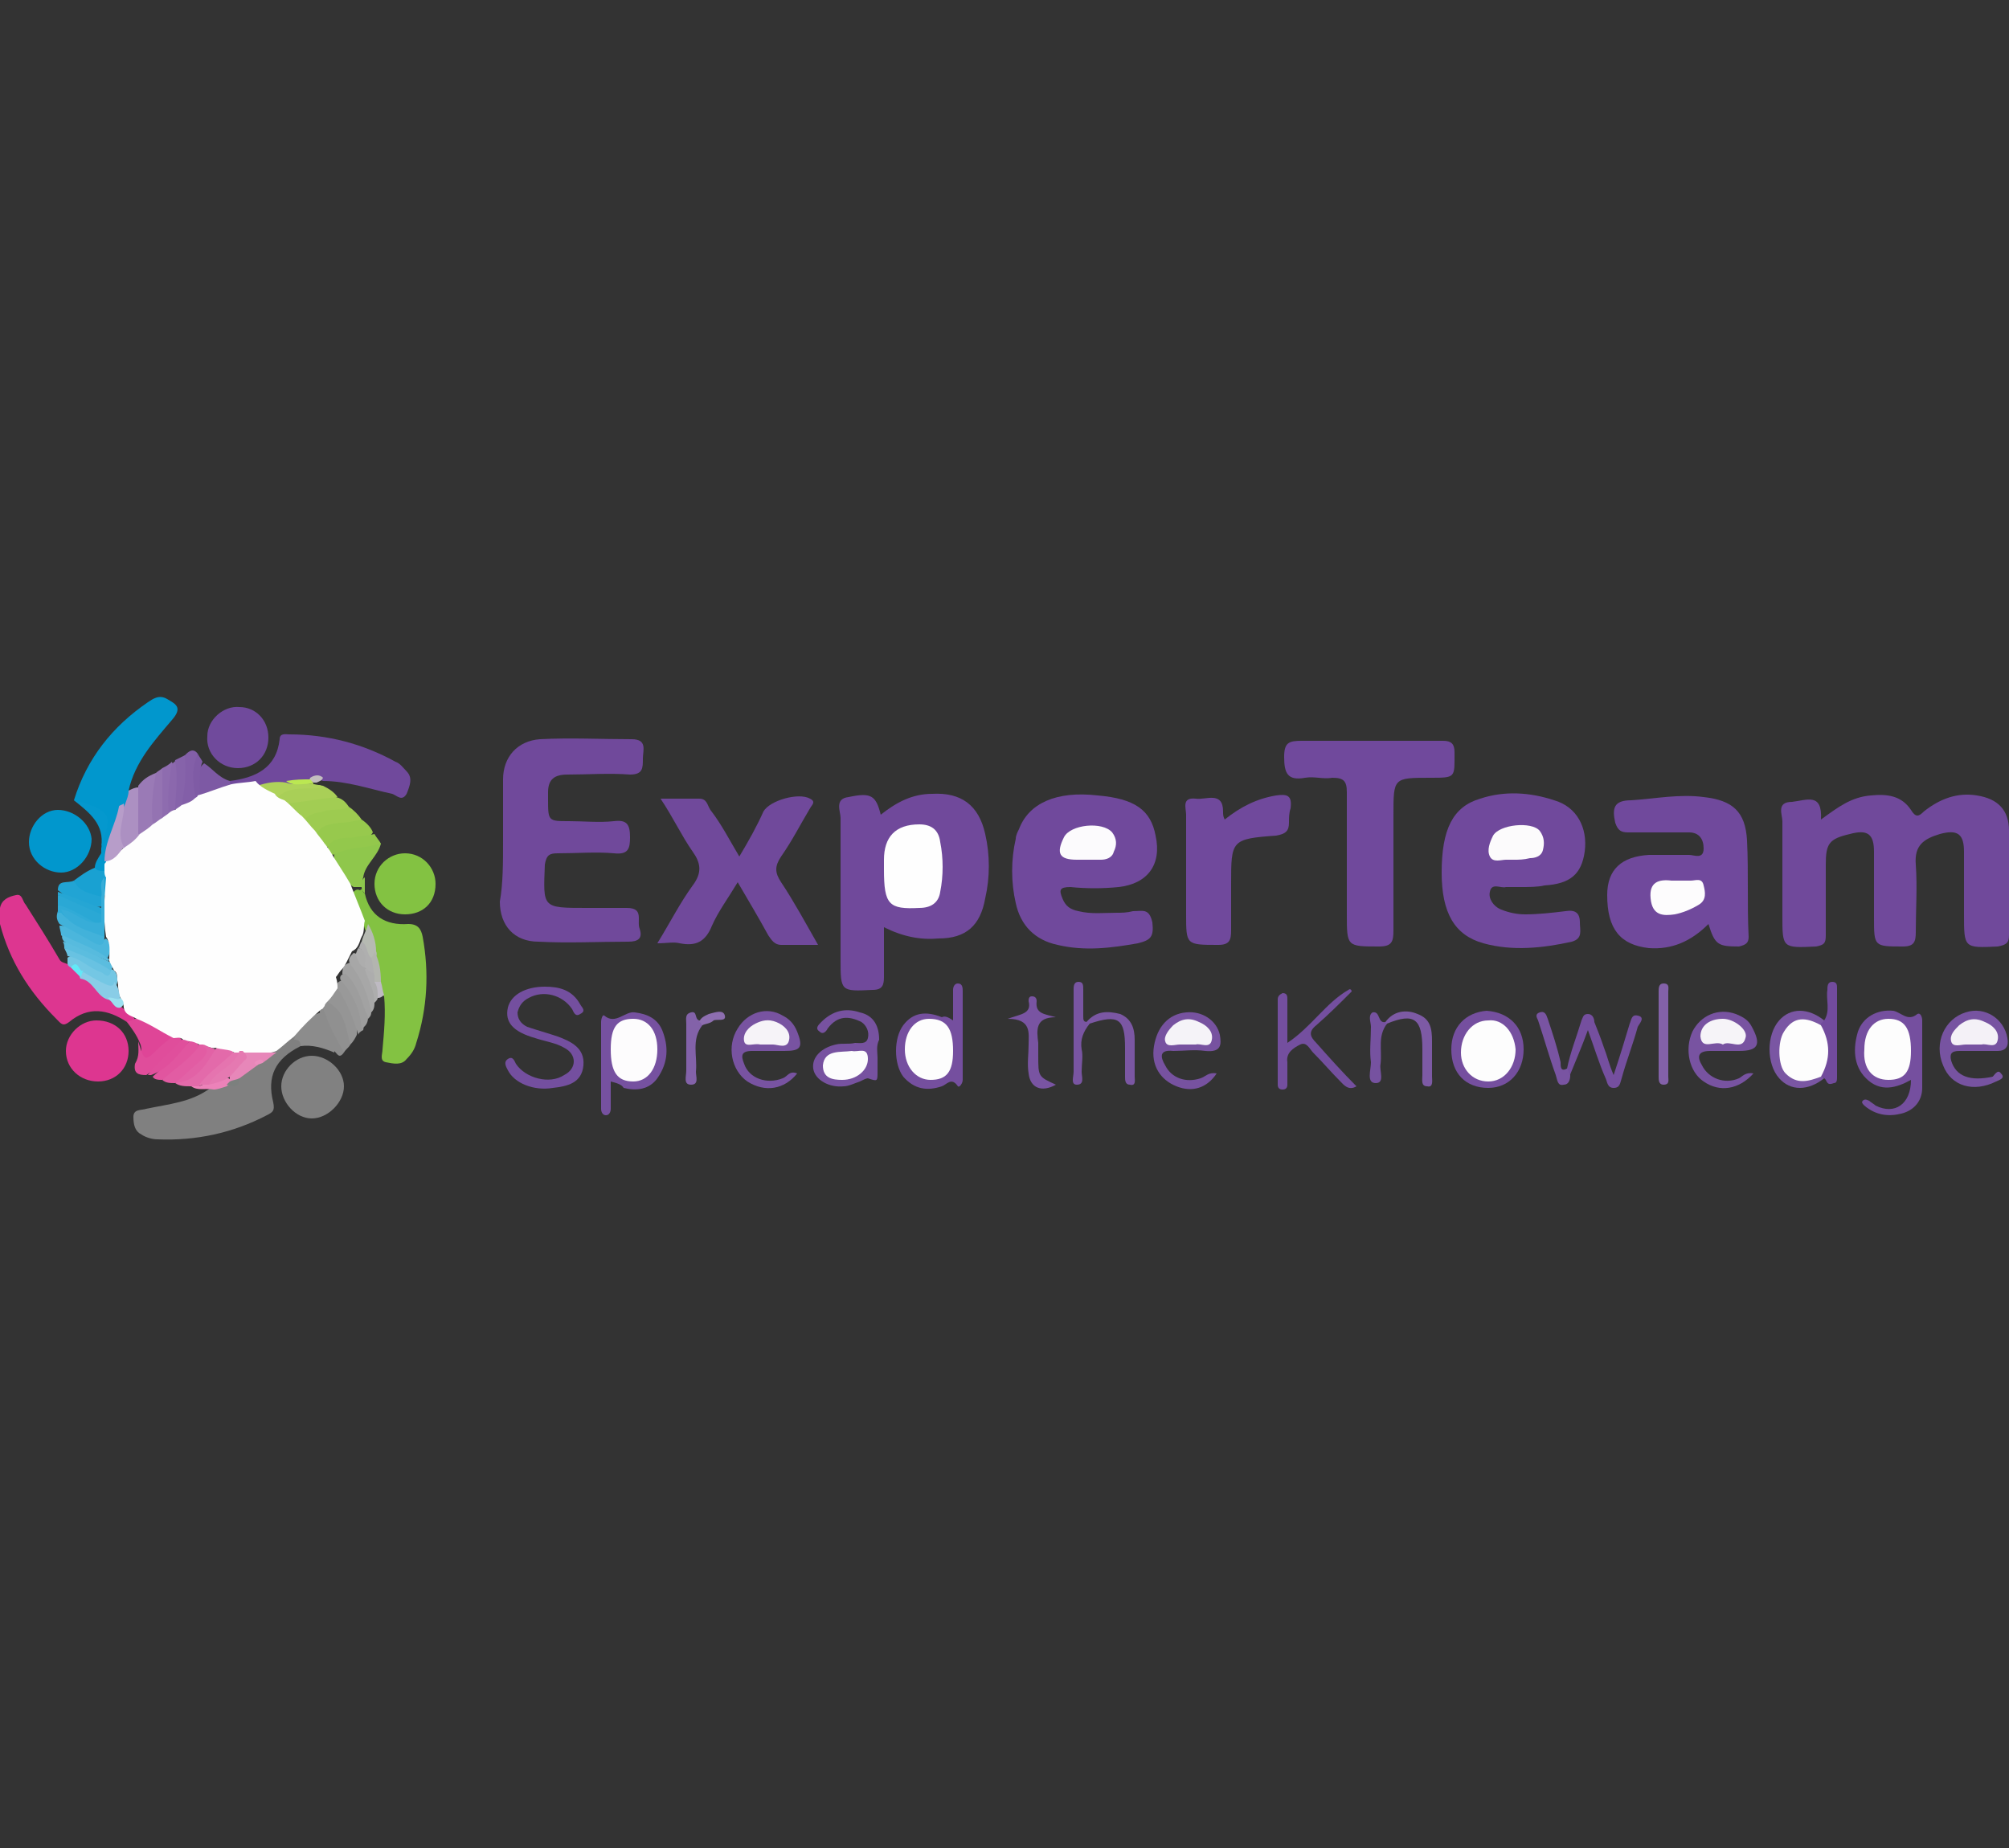 <?xml version="1.0" encoding="utf-8"?>
<!-- Generator: Adobe Illustrator 26.0.3, SVG Export Plug-In . SVG Version: 6.00 Build 0)  -->
<svg version="1.1" id="Layer_1" xmlns="http://www.w3.org/2000/svg" xmlns:xlink="http://www.w3.org/1999/xlink" x="0px" y="0px"
	 viewBox="0 0 125 115" style="enable-background:new 0 0 125 115;" xml:space="preserve">
<rect x="0" y="0" width="125" height="115" fill="#333333" stroke="none"/>
<style type="text/css">
	.st0{fill:#70499B;}
	.st1{fill:#70499C;}
	.st2{fill:#83C242;}
	.st3{fill:#808080;}
	.st4{fill:#DD3690;}
	.st5{fill:#0197CD;}
	.st6{fill:#818181;}
	.st7{fill:#704A9C;}
	.st8{fill:#754F9F;}
	.st9{fill:#744F9F;}
	.st10{fill:#7651A0;}
	.st11{fill:#7752A0;}
	.st12{fill:#7853A1;}
	.st13{fill:#7753A1;}
	.st14{fill:#7A56A3;}
	.st15{fill:#7955A2;}
	.st16{fill:#8FC74C;}
	.st17{fill:#8361A9;}
	.st18{fill:#7954A2;}
	.st19{fill:#7D5AA5;}
	.st20{fill:#7B57A3;}
	.st21{fill:#724B9D;}
	.st22{fill:#DF4597;}
	.st23{fill:#9DCB50;}
	.st24{fill:#8362A9;}
	.st25{fill:#97C94D;}
	.st26{fill:#AC90C2;}
	.st27{fill:#7652A0;}
	.st28{fill:#8C8C8C;}
	.st29{fill:#A2CD53;}
	.st30{fill:#9A7AB6;}
	.st31{fill:#A9CF57;}
	.st32{fill:#909090;}
	.st33{fill:#7D59A4;}
	.st34{fill:#E04D9B;}
	.st35{fill:#93C84C;}
	.st36{fill:#E36AAA;}
	.st37{fill:#19A1D2;}
	.st38{fill:#835FA8;}
	.st39{fill:#959595;}
	.st40{fill:#AED25A;}
	.st41{fill:#E25CA3;}
	.st42{fill:#9473B2;}
	.st43{fill:#21A4D4;}
	.st44{fill:#A2A2A2;}
	.st45{fill:#999999;}
	.st46{fill:#0498CE;}
	.st47{fill:#E1559F;}
	.st48{fill:#8663AA;}
	.st49{fill:#4BB6DC;}
	.st50{fill:#8E6CAF;}
	.st51{fill:#42B2DA;}
	.st52{fill:#2AA8D5;}
	.st53{fill:#A7A7A7;}
	.st54{fill:#74C7E4;}
	.st55{fill:#9D9D9D;}
	.st56{fill:#68C2E2;}
	.st57{fill:#8B68AD;}
	.st58{fill:#E04F9C;}
	.st59{fill:#5BBDDF;}
	.st60{fill:#57BBDE;}
	.st61{fill:#7F5BA5;}
	.st62{fill:#25A6D4;}
	.st63{fill:#8D6EB0;}
	.st64{fill:#30ABD7;}
	.st65{fill:#ADADAD;}
	.st66{fill:#EC82B9;}
	.st67{fill:#BEBAC2;}
	.st68{fill:#C3BEBF;}
	.st69{fill:#8DC74D;}
	.st70{fill:#FEFEFE;}
	.st71{fill:#FDFCFD;}
	.st72{fill:#FCFBFD;}
	.st73{fill:#FCFBFC;}
	.st74{fill:#BBE752;}
	.st75{fill:#B6BAB2;}
	.st76{fill:#B3B5AF;}
	.st77{fill:#E787B9;}
	.st78{fill:#7C807E;}
	.st79{fill:#EB8EBE;}
	.st80{fill:#89CDE7;}
	.st81{fill:#9BE0F0;}
	.st82{fill:#63E8F7;}
	.st83{fill:#B79DC9;}
	.st84{fill:#FDFDFD;}
	.st85{fill:#FCFCFD;}
	.st86{fill:#F6F4F8;}
	.st87{fill:#F5F3F8;}
	.st88{fill:#F6F3F8;}
	.st89{fill:#F4F1F7;}
	.st90{fill:#E262A6;}
	.st91{fill:#E574AF;}
	.st92{fill:#37ADD8;}
	.st93{fill:#AFAFAF;}
	.st94{fill:#E579B1;}
</style>
<g>
	<path class="st0" d="M113.3,51c1.1-0.8,1.9-1.4,3.1-1.5c1-0.1,1.9,0,2.5,0.9c0.3,0.5,0.5,0.4,0.8,0.1c1-0.8,2.1-1.2,3.3-1
		c1.3,0.2,2,0.9,2,2.2c0,2.2,0,4.3,0,6.5c0,0.5-0.2,0.6-0.7,0.7c-2.1,0.1-2.1,0.1-2.1-2c0-1.3,0-2.6,0-3.9c0-1.1-0.4-1.4-1.5-1.1
		c-1,0.3-1.6,0.7-1.5,1.9c0.1,1.4,0,2.8,0,4.2c0,0.6-0.1,0.9-0.8,0.9c-1.8,0-1.8,0-1.8-1.8c0-1.4,0-2.7,0-4.1c0-1.1-0.4-1.4-1.5-1.1
		c-1.3,0.3-1.5,0.6-1.5,1.9c0,1.5,0,2.9,0,4.4c0,0.5-0.1,0.6-0.6,0.7c-2.1,0.1-2.1,0.1-2.1-1.9c0-2,0-4,0-5.9c0-0.4-0.4-1.2,0.6-1.2
		C112.4,49.8,113.4,49.3,113.3,51z"/>
	<path class="st0" d="M31.3,52.3c0-1.3,0-2.5,0-3.8c0-1.4,0.9-2.4,2.3-2.5c1.9-0.1,3.8,0,5.7,0c1,0,0.7,0.7,0.7,1.2c0,0.6,0,1-0.8,1
		c-1.3-0.1-2.6,0-3.9,0c-0.8,0-1.2,0.3-1.2,1.1c0,0.1,0,0.3,0,0.4c0,1.4,0,1.4,1.3,1.4c0.9,0,1.9,0.1,2.8,0c0.8-0.1,1,0.2,1,1
		c0,0.7-0.1,1.1-1,1c-1.1-0.1-2.3,0-3.5,0c-0.5,0-0.7,0.1-0.8,0.7c-0.1,2.7-0.2,2.7,2.6,2.7c0.8,0,1.7,0,2.5,0
		c1.1,0,0.6,0.8,0.8,1.3c0.2,0.6-0.1,0.8-0.7,0.8c-1.9,0-3.7,0.1-5.6,0c-1.5,0-2.4-1-2.4-2.5C31.3,55,31.3,53.7,31.3,52.3z"/>
	<path class="st0" d="M54.8,50.7c1-0.8,2-1.3,3.2-1.3c1.8-0.1,2.9,0.7,3.3,2.5c0.3,1.3,0.3,2.7,0,4c-0.3,1.7-1.2,2.5-2.9,2.5
		c-1.1,0.1-2.2-0.1-3.4-0.7c0,1.1,0,2.1,0,3.1c0,0.5-0.1,0.8-0.7,0.8c-2,0.1-2,0.1-2-1.9c0-2.9,0-5.8,0-8.8c0-0.4-0.4-1.2,0.5-1.3
		C54.2,49.3,54.5,49.5,54.8,50.7z"/>
	<path class="st1" d="M106.3,57.5c-1.1,1.1-2.3,1.6-3.7,1.5c-1.8-0.2-2.6-1.2-2.6-3.3c0-1.6,0.9-2.4,2.6-2.5c0.8,0,1.7,0,2.5,0
		c0.3,0,0.9,0.3,0.9-0.4c0-0.6-0.3-1-0.9-1c-1.2,0-2.4,0-3.7,0c-0.4,0-0.7,0-0.9-0.6c-0.2-0.9-0.1-1.4,1-1.4c1.5-0.1,3-0.4,4.5-0.2
		c1.8,0.2,2.6,0.9,2.7,2.7c0.1,2,0,4,0.1,6c0,0.4-0.2,0.5-0.6,0.6C106.9,58.9,106.7,58.8,106.3,57.5z"/>
	<path class="st1" d="M69.5,56.8c0.3,0,0.6,0,1-0.1c0.6,0,1-0.2,1.2,0.7c0.1,0.9-0.1,1.1-0.9,1.3c-1.7,0.3-3.3,0.5-5,0.1
		c-1.4-0.3-2.3-1.2-2.6-2.6c-0.3-1.3-0.3-2.7,0-4c0-0.2,0.1-0.4,0.2-0.6c0.6-1.6,2.3-2.4,4.9-2.1c2.3,0.2,3.3,0.9,3.6,2.5
		c0.4,1.8-0.5,3-2.3,3.2c-1,0.1-2,0.1-3,0c-0.7,0-0.7,0.2-0.5,0.7c0.2,0.5,0.5,0.7,1,0.8C67.9,56.9,68.7,56.8,69.5,56.8z"/>
	<path class="st1" d="M94.6,55.2c-0.3,0-0.6,0-0.9,0c-0.3,0.1-0.9-0.3-1,0.3c-0.1,0.4,0.2,0.9,0.7,1.1c0.5,0.2,1,0.3,1.5,0.3
		c0.8,0,1.7-0.1,2.5-0.2c0.6-0.1,0.9,0.1,0.9,0.7c0,0.5,0.2,1-0.5,1.2c-1.8,0.4-3.7,0.6-5.5,0.1c-1.8-0.5-2.6-1.9-2.6-4.4
		c0-2.7,0.7-4.1,2.4-4.6c1.5-0.5,3.1-0.4,4.6,0.1c1.4,0.4,2.1,1.7,1.9,3.2c-0.2,1.4-0.9,2-2.5,2.1C95.7,55.2,95.1,55.2,94.6,55.2
		C94.6,55.2,94.6,55.2,94.6,55.2z"/>
	<path class="st1" d="M85.3,46.1c1.5,0,3,0,4.5,0c0.5,0,0.7,0.2,0.7,0.7c0,1.6,0.1,1.6-1.5,1.6c-2.3,0-2.3,0-2.3,2.3
		c0,2.4,0,4.8,0,7.2c0,0.7-0.1,1-0.9,1c-2,0-2,0-2-2c0-2.5,0-5.1,0-7.6c0-0.7-0.2-0.9-0.9-0.9c-0.6,0.1-1.1-0.1-1.7,0
		c-1.1,0.2-1.3-0.3-1.3-1.3c0-0.9,0.3-1,1.1-1C82.5,46.1,83.9,46.1,85.3,46.1z"/>
	<path class="st0" d="M46,53.3c0.6-1,1.1-1.9,1.5-2.8c0.4-0.7,2.2-1.2,2.9-0.8c0.4,0.2,0.1,0.4,0,0.6c-0.6,1-1.1,2-1.8,3
		c-0.4,0.6-0.4,1,0,1.6c0.8,1.2,1.5,2.5,2.3,3.9c-0.9,0-1.6,0-2.3,0c-0.4,0-0.6-0.3-0.8-0.6c-0.6-1.1-1.2-2.1-1.9-3.3
		c-0.6,1-1.2,1.8-1.6,2.7c-0.4,1-1,1.3-2,1.1c-0.4-0.1-0.8,0-1.4,0c0.8-1.3,1.4-2.5,2.2-3.6c0.6-0.8,0.5-1.4,0-2.1
		c-0.7-1-1.2-2.1-2-3.3c0.9,0,1.7,0,2.4,0c0.5,0,0.5,0.4,0.7,0.7C44.9,51.3,45.4,52.3,46,53.3z"/>
	<path class="st1" d="M76.2,51c1-0.8,2-1.3,3.2-1.5c0.7-0.1,1,0,0.9,0.8c-0.1,0.3-0.1,0.6-0.1,0.9c0,0.5-0.2,0.7-0.8,0.8
		c-2.8,0.2-2.8,0.3-2.8,3c0,1,0,1.9,0,2.9c0,0.6-0.1,0.9-0.8,0.9c-2,0-2,0-2-1.9c0-2.1,0-4.1,0-6.2c0-0.4-0.3-1.1,0.6-1
		c0.6,0.1,1.7-0.5,1.7,0.8C76.1,50.7,76.1,50.8,76.2,51z"/>
	<path class="st1" d="M14.3,48.6c1.6-0.2,2.9-0.8,3.1-2.6c0-0.4,0.4-0.3,0.6-0.3c2.4,0,4.6,0.6,6.6,1.7c0.3,0.1,0.5,0.4,0.7,0.6
		c0.4,0.4,0.2,0.9,0,1.4c-0.3,0.5-0.6,0.1-0.9,0c-1.4-0.3-2.8-0.8-4.3-0.8c-0.4-0.2-0.7,0.2-1,0.2c-0.4,0.1-0.9,0.1-1.3,0.1
		c-0.6,0-1.2,0-1.8,0.2c-0.5,0.1-1,0.3-1.5,0.1C14.2,49,14.1,48.8,14.3,48.6z"/>
	<path class="st2" d="M22.7,55.6c0.3,1.4,1.3,2,2.7,1.9c0.6,0,0.8,0.3,0.9,0.8c0.4,2.2,0.3,4.4-0.4,6.6c-0.1,0.4-0.3,0.7-0.6,1
		c-0.3,0.4-0.8,0.3-1.3,0.2c-0.4-0.1-0.2-0.5-0.2-0.8c0.1-1.1,0.2-2.2,0.1-3.3c-0.3-0.2-0.4-0.5-0.4-0.8c0-0.6-0.2-1.2-0.3-1.8
		c-0.1-0.6-0.3-1.1-0.5-1.6c-0.2-0.8-0.8-1.5-0.7-2.3c0.1-0.1,0.2-0.2,0.4-0.1C22.6,55.2,22.5,55.5,22.7,55.6z"/>
	<path class="st3" d="M18.7,65.1c-1.6,0.8-2.1,1.9-1.7,3.5c0.1,0.5,0,0.6-0.4,0.8c-2.1,1.1-4.4,1.6-6.8,1.5c-0.3,0-0.7-0.1-1-0.3
		c-0.4-0.2-0.5-0.6-0.5-1.1c0-0.5,0.5-0.4,0.8-0.5c1.4-0.3,2.8-0.4,4-1.3c0.2-0.3,0.4-0.4,0.7-0.4c0.4,0,0.7,0,0.9-0.4
		c0.3-0.4,0.7-0.5,1-0.8c0.2-0.1,0.3-0.2,0.5-0.3c0.3-0.2,0.6-0.4,0.9-0.7c0.4-0.3,0.7-0.8,1.2-0.8C18.7,64.6,18.9,64.7,18.7,65.1z"
		/>
	<path class="st4" d="M7.9,63.6c-1.2-0.8-2.4-1-3.6,0c-0.4,0.3-0.5,0.1-0.8-0.2c-1.7-1.7-2.9-3.6-3.5-5.9c-0.1-0.3-0.1-0.7,0-1
		c0.1-0.5,0.5-0.7,1-0.8c0.4-0.1,0.4,0.4,0.6,0.6c0.7,1.1,1.4,2.2,2.1,3.4c0.1,0.2,0.3,0.2,0.5,0.3c0.2,0.1,0.3,0.2,0.4,0.3
		c0.2,0.2,0.4,0.4,0.6,0.5c0.7,0.2,1,0.8,1.5,1.2c0.3,0.2,0.6,0.5,0.9,0.7c0.3,0.3,0.7,0.4,0.8,0.8C8.3,63.7,8.2,63.7,7.9,63.6z"/>
	<path class="st5" d="M4.6,49.8c0.8-2.6,2.4-4.6,4.6-6.1c0.3-0.2,0.7-0.5,1.2-0.2c0.5,0.3,1,0.5,0.3,1.3c-1.1,1.3-2.3,2.6-2.7,4.4
		c0.2,0.3,0,0.6-0.1,0.9c-0.7,1.1-0.7,2.4-1.2,3.5c-0.1,0.1-0.1,0.2-0.3,0.2c-0.4-0.2-0.2-0.5-0.1-0.7c0-0.1,0-0.2,0-0.3
		C6.6,50.9,6.6,50.9,4.6,49.8z"/>
	<path class="st6" d="M21.4,67.6c0,1-1,2-2,2c-1,0-1.9-1-1.9-2c0-1,0.9-1.9,1.9-1.9C20.4,65.7,21.4,66.6,21.4,67.6z"/>
	<path class="st7" d="M16.7,45.9c0,1.1-0.8,1.9-1.9,1.9c-1.1,0-2-0.9-1.9-2c0-1,1-1.9,2-1.8C15.9,44,16.7,44.8,16.7,45.9z"/>
	<path class="st5" d="M3.8,54.3c-1,0-2-0.8-2-1.9c0-1,0.8-2,1.8-2c1,0,2,0.8,2.1,1.8C5.7,53.3,4.8,54.3,3.8,54.3z"/>
	<path class="st2" d="M25.2,56.9c-1.1,0-1.9-0.8-1.9-1.9c0-1.1,0.9-1.9,1.9-1.9c1.1,0,1.9,0.9,1.9,1.9
		C27.1,56.2,26.3,56.9,25.2,56.9z"/>
	<path class="st4" d="M8,65.4c0,1.1-0.8,1.9-1.9,1.9c-1.1,0-2-0.8-2-1.9c0-1,0.9-1.9,1.9-1.9C7.2,63.5,8,64.3,8,65.4z"/>
	<path class="st8" d="M118.9,67.2c-0.9,0.5-1.9,0.8-2.8-0.1c-0.8-0.8-0.8-1.9-0.5-2.9c0.3-0.9,1.2-1.4,2.2-1.3
		c0.5,0.1,0.9,0.7,1.5,0.2c0.2-0.1,0.3,0.2,0.3,0.4c0,1.4,0,2.8,0,4.2c0,0.8-0.5,1.4-1.3,1.6c-0.8,0.2-1.6,0.1-2.3-0.5
		c-0.1-0.1-0.2-0.2-0.1-0.3c0.1-0.1,0.2-0.1,0.4,0c0.1,0.1,0.3,0.2,0.4,0.3C117.9,69.4,118.9,68.7,118.9,67.2z"/>
	<path class="st9" d="M84.1,61.7c-0.7,0.7-1.4,1.4-2.2,2.1c-0.5,0.4-0.4,0.7,0,1.1c0.8,0.9,1.6,1.8,2.5,2.7c-0.5,0.3-0.8-0.1-1-0.3
		c-0.6-0.6-1.1-1.2-1.7-1.8c-0.2-0.2-0.4-0.7-0.8-0.5c-0.4,0.2-0.9,0.5-0.8,1.1c0,0.4,0,0.9,0,1.4c0,0.2-0.1,0.3-0.3,0.3
		c-0.2,0-0.3-0.1-0.3-0.3c0-1.8,0-3.5,0-5.3c0-0.2,0.1-0.3,0.3-0.4c0.3,0,0.3,0.2,0.3,0.4c0,0.9,0,1.7,0,2.7c1.5-1,2.4-2.5,3.8-3.3
		C84,61.5,84.1,61.6,84.1,61.7z"/>
	<path class="st9" d="M33.9,61.4c0.9,0,1.7,0.2,2.2,1.1c0.1,0.2,0.4,0.4,0,0.6c-0.3,0.2-0.4-0.1-0.5-0.3c-0.6-0.9-1.8-1.2-2.7-0.7
		c-0.4,0.2-0.6,0.5-0.7,0.9c0,0.4,0.2,0.7,0.6,0.9c0.6,0.2,1.3,0.4,1.9,0.6c0.8,0.3,1.7,0.7,1.6,1.8c-0.1,1.1-1,1.3-1.9,1.4
		c-1.2,0.2-2.4-0.3-2.8-1.1c-0.1-0.2-0.3-0.5,0-0.7c0.3-0.2,0.4,0.1,0.5,0.3c0.6,0.9,2.1,1.3,3,0.7c0.8-0.4,0.8-1.3,0-1.7
		c-0.5-0.3-1.2-0.4-1.8-0.6c-1.4-0.4-1.9-1-1.7-1.9C31.8,61.9,32.7,61.4,33.9,61.4z"/>
	<path class="st10" d="M38,67.3c0,0.6,0,1.1,0,1.7c0,0.2-0.1,0.4-0.3,0.4c-0.2,0-0.3-0.2-0.3-0.4c0-1.8,0-3.6,0-5.4
		c0-0.2,0.1-0.5,0.2-0.4c0.7,0.6,1.3-0.3,1.9-0.2c0.8,0.1,1.4,0.4,1.7,1.1c0.4,1,0.4,2-0.3,3c-0.5,0.7-1.3,0.8-2.1,0.6
		C38.7,67.5,38.4,67.4,38,67.3z"/>
	<path class="st8" d="M59.3,63.5c0-0.7,0-1.3,0-1.9c0-0.2,0.1-0.4,0.3-0.4c0.3,0,0.3,0.3,0.3,0.5c0,1.8,0,3.7,0,5.5
		c0,0.2-0.2,0.5-0.3,0.4c-0.4-0.6-0.7-0.1-1,0c-0.9,0.3-1.7,0.2-2.4-0.6c-0.6-0.8-0.6-2.4,0-3.2c0.6-0.8,1.4-0.9,2.4-0.5
		C58.8,63.2,59,63.3,59.3,63.5z"/>
	<path class="st11" d="M54.6,65.8c0,0.3,0,0.6,0,0.9c0,0.6,0,0.6-0.6,0.4c-0.1,0-0.3,0.1-0.5,0.2c-0.3,0.1-0.7,0.3-1,0.3
		c-0.9,0.1-1.8-0.4-1.9-1.1c-0.1-0.7,0.5-1.3,1.4-1.5c0.4-0.1,0.8,0,1.2-0.1c0.3,0,0.7,0.1,0.8-0.3c0.1-0.4-0.1-0.8-0.4-1
		c-0.8-0.4-1.5-0.4-2.1,0.4c-0.1,0.2-0.3,0.4-0.5,0.2c-0.3-0.2-0.1-0.4,0.1-0.6c0.7-0.7,1.5-0.9,2.4-0.6c0.9,0.2,1.2,0.9,1.2,1.7
		C54.5,65.1,54.6,65.5,54.6,65.8C54.6,65.8,54.6,65.8,54.6,65.8z"/>
	<path class="st12" d="M109.1,66.8c-0.9,1-2.1,1.2-3.1,0.5c-0.9-0.6-1.2-2-0.7-3.1c0.5-1,1.6-1.5,2.7-1.1c0.5,0.2,0.8,0.4,1,0.8
		c0.6,1.1,0.4,1.5-0.8,1.5c-0.6,0-1.2,0-1.8,0c-0.8,0-0.8,0.4-0.5,0.9c0.4,0.8,1.4,1.2,2.3,0.8C108.4,67,108.6,66.7,109.1,66.8z"/>
	<path class="st11" d="M75.7,66.8c-0.6,0.9-1.5,1.2-2.5,0.8c-1-0.4-1.6-1.3-1.4-2.5c0.2-1.2,0.9-2,2-2.1c1-0.1,1.9,0.5,2.1,1.4
		C76,65,76,65.5,75,65.4c-0.7-0.1-1.3,0-2,0c-0.9-0.1-0.8,0.4-0.5,0.9c0.4,0.8,1.3,1.1,2.2,0.8C75,67,75.2,66.7,75.7,66.8z"/>
	<path class="st12" d="M49.6,66.8c-0.8,1-2,1.2-3.1,0.5c-1-0.7-1.3-2.2-0.6-3.3c0.6-1,1.8-1.4,2.8-0.8c0.4,0.2,0.7,0.5,0.9,1
		c0.4,1,0.2,1.2-0.8,1.2c-0.7,0-1.3,0-2,0c-0.7,0-0.7,0.3-0.5,0.8c0.3,0.9,1.4,1.3,2.4,0.9C49,67,49.1,66.6,49.6,66.8z"/>
	<path class="st13" d="M124.2,67.3c-1.4,0.7-2.8,0.3-3.3-1c-0.6-1.4,0.1-2.9,1.4-3.3c1.2-0.4,2.4,0.4,2.6,1.6
		c0.1,0.5-0.1,0.8-0.6,0.8c-0.8,0-1.6,0-2.4,0c-0.5,0-0.6,0.2-0.5,0.6c0.3,1,1.2,1.3,2.6,1C124.1,67,124.2,67.1,124.2,67.3z"/>
	<path class="st8" d="M94.8,65.3c0,1.4-0.9,2.4-2.2,2.4c-1.4,0-2.3-0.9-2.3-2.4c0-1.4,0.9-2.3,2.2-2.4C93.9,63,94.8,63.9,94.8,65.3z
		"/>
	<path class="st8" d="M97.5,66.5c0.2-1,0.6-2,0.9-3c0.1-0.2,0.1-0.4,0.4-0.4c0.3,0,0.4,0.3,0.4,0.5c0.2,0.5,0.4,1,0.6,1.6
		c0.2,0.5,0.3,1,0.6,1.7c0.4-1.2,0.7-2.2,1-3.2c0.1-0.2,0.1-0.6,0.5-0.5c0.5,0.1,0.1,0.5,0,0.7c-0.3,1.1-0.7,2.1-1,3.2
		c-0.1,0.3-0.1,0.6-0.5,0.6c-0.4,0-0.4-0.4-0.5-0.6c-0.4-0.9-0.7-1.9-1.1-3c-0.4,1.1-0.8,2-1.2,3C97.3,66.9,97.3,66.7,97.5,66.5z"/>
	<path class="st14" d="M113.5,67.1c-1,0.8-2.1,0.8-2.8,0c-0.8-0.9-0.8-2.7,0-3.6c0.7-0.8,1.8-0.8,2.8,0c0,0.2-0.1,0.3-0.3,0.3
		c-1.6-0.3-2.4,0.3-2.2,1.8c0.1,1.1,0.6,1.3,2.2,1.1C113.3,66.9,113.4,67,113.5,67.1z"/>
	<path class="st15" d="M67.8,63.7c-0.4,0.5-0.6,1-0.5,1.6c0.1,0.4,0,0.9,0,1.4c0,0.3,0.2,0.8-0.3,0.8c-0.4,0-0.2-0.5-0.2-0.8
		c0-1.3,0-2.6,0-4c0-0.4,0-0.8,0-1.1c0-0.2,0-0.5,0.3-0.5c0.3,0,0.3,0.2,0.3,0.5c0,0.5,0,1,0,1.6c0,0.3,0,0.4,0.3,0.4
		C67.8,63.6,67.8,63.6,67.8,63.7z"/>
	<path class="st16" d="M22.5,55.2c-0.2,0-0.3,0-0.5,0c-0.8-0.5-1.3-1.2-1.2-2.2c0.9-0.6,1.9-0.7,2.9-0.5c-0.2,0.8-1,1.3-1.1,2.1
		C22.5,54.8,22.7,55.1,22.5,55.2z"/>
	<path class="st17" d="M103.2,64.3c0-0.9,0-1.7,0-2.6c0-0.2,0-0.5,0.3-0.5c0.4,0,0.3,0.3,0.3,0.5c0,1.8,0,3.5,0,5.3
		c0,0.2,0.1,0.5-0.3,0.5c-0.3,0-0.3-0.3-0.3-0.5C103.2,66.1,103.2,65.2,103.2,64.3z"/>
	<path class="st18" d="M65.7,63.3c-1.3,0-1.2,0.8-1.1,1.6c0,0.3,0,0.6,0,0.8c0,1.3,0,1.3,1.1,1.8c-0.9,0.5-1.6,0.2-1.7-0.7
		c-0.1-0.6,0-1.2,0-1.8c0-0.7,0.2-1.6-1.3-1.6c0.8-0.3,1.5-0.3,1.3-1.1c0-0.1,0-0.3,0.2-0.3c0.2,0,0.3,0.1,0.3,0.3
		C64.4,63.1,65,63.1,65.7,63.3z"/>
	<path class="st19" d="M86.2,63.6c0.5-0.7,1.3-0.8,2-0.5c0.8,0.3,0.9,0.9,0.9,1.7c0,0.7,0,1.5,0,2.2c0,0.2,0.1,0.7-0.3,0.6
		c-0.4,0-0.3-0.4-0.3-0.7c0-0.5,0-1,0-1.6c0-1.9-0.5-2.3-2.2-1.6C86.2,63.8,86.1,63.7,86.2,63.6z"/>
	<path class="st20" d="M67.8,63.7c-0.1,0-0.1-0.1-0.2-0.1c0.6-0.7,1.3-0.7,2.1-0.5c0.7,0.3,0.9,0.9,0.9,1.6c0,0.8,0,1.5,0,2.3
		c0,0.2,0.1,0.6-0.3,0.5C70,67.5,70,67.2,70,67c0-0.6,0-1.2,0-1.8C70,63.4,69.6,63.1,67.8,63.7z"/>
	<path class="st21" d="M113.5,67.1c-0.1-0.1-0.1-0.1-0.2-0.2c0.1-1.1,0.1-2.1,0-3.2c0.1-0.1,0.1-0.1,0.2-0.2
		c0.4-0.6,0.1-1.3,0.2-1.9c0-0.2,0-0.5,0.3-0.5c0.3,0,0.3,0.2,0.3,0.4c0,1.8,0,3.7,0,5.5c0,0.2,0,0.4-0.2,0.4
		C113.6,67.6,113.7,67.2,113.5,67.1z"/>
	<path class="st22" d="M7.9,63.6c0.2-0.1,0.3-0.1,0.5-0.2c1.1-0.1,1.8,0.5,2.4,1.2c-0.2,0.5-0.7,0.9-1.1,1.3
		c-0.2,0.2-0.4,0.4-0.7,0.3c-0.4-0.1-0.2-0.5-0.2-0.7c0-0.2,0-0.4-0.1-0.6C8.5,64.4,8.2,64,7.9,63.6z"/>
	<path class="st23" d="M21.7,50.2c0.3,0.2,0.6,0.5,0.8,0.8c-0.3,0.5-0.8,0.5-1.3,0.5c-0.5,0-1,0.3-1.5,0.4c-0.6-0.1-0.9-0.4-1-1
		C19.5,49.9,20.6,50.1,21.7,50.2z"/>
	<path class="st24" d="M43.7,63.8c-0.7,0.9-0.3,1.9-0.4,2.9c0,0.3,0.2,0.8-0.3,0.8c-0.5,0-0.3-0.5-0.3-0.9c0-1,0-1.9,0-2.9
		c0-0.3-0.1-0.6,0.3-0.7c0.4-0.1,0.2,0.4,0.5,0.5C43.7,63.5,43.8,63.6,43.7,63.8z"/>
	<path class="st25" d="M19.7,51.9c0.3-0.6,0.9-0.6,1.4-0.7c0.5,0,0.9-0.1,1.4-0.2c0.3,0.2,0.6,0.5,0.7,0.8c-0.3,0.5-0.8,0.4-1.3,0.5
		c-0.5,0.1-1,0.2-1.5,0.4C19.9,52.8,19.7,52.5,19.7,51.9z"/>
	<path class="st26" d="M7.8,50c0.1-0.3,0.2-0.5,0.2-0.8c0.2-0.1,0.4-0.2,0.6-0.2c0.6,0.9,0.3,1.9,0.3,2.8c-0.2,0.6-0.5,1.1-1.2,1.1
		C7,51.8,7.4,50.9,7.8,50z"/>
	<path class="st27" d="M86.2,63.6c0,0,0.1,0.1,0.1,0.1c-0.6,0.8-0.3,1.6-0.4,2.5c-0.1,0.4,0.3,1.2-0.3,1.2c-0.6,0-0.3-0.8-0.3-1.3
		c-0.1-0.7,0-1.4,0-2.2c0-0.3-0.2-0.7,0.1-0.9C85.9,62.9,85.7,63.7,86.2,63.6z"/>
	<path class="st28" d="M18.7,65.1c0-0.3-0.1-0.4-0.4-0.4c0.2-0.9,0.9-1.5,1.7-1.7c0.3,0.8,1,1.5,0.8,2.5
		C20.1,65.2,19.4,65,18.7,65.1z"/>
	<path class="st29" d="M21.7,50.2c-0.5,0.3-1.1,0.1-1.6,0.3c-0.4,0.1-0.9,0.1-1.2,0.6c-0.7-0.1-1.2-0.3-1-1.2c1-0.3,2-0.7,3-0.3
		C21.3,49.7,21.5,49.9,21.7,50.2z"/>
	<path class="st30" d="M8.6,51.9c0-1,0-2,0-3c0.3-0.4,0.6-0.6,1.1-0.8c0.4,1,0,2,0,3C9.5,51.6,9.2,51.9,8.6,51.9z"/>
	<path class="st18" d="M97.5,66.5c0.1,0.1,0.1,0.3,0.2,0.4c0,0.3-0.1,0.6-0.4,0.6c-0.4,0.1-0.4-0.3-0.5-0.6
		c-0.4-1.1-0.7-2.2-1.1-3.4c-0.1-0.2-0.2-0.4,0.1-0.5c0.3-0.1,0.4,0.1,0.5,0.4c0.3,0.9,0.6,1.8,0.8,2.7
		C97.1,66.4,97.1,66.7,97.5,66.5z"/>
	<path class="st31" d="M21,49.6c-1.1,0.1-2.1,0.3-3.2,0.4c-0.5,0.1-0.6-0.1-0.7-0.5c0.8-1,1.9-0.8,3-0.6
		C20.5,49.1,20.8,49.3,21,49.6z"/>
	<path class="st32" d="M21.8,65c-0.1,0.2-0.3,0.3-0.4,0.5c-0.9-0.7-1.1-1.8-1.4-2.8c0-0.2,0.1-0.4,0.4-0.5
		C21.4,62.5,22.1,63.8,21.8,65z"/>
	<path class="st33" d="M14.3,48.6c0,0.2,0.1,0.3,0.3,0.4c-0.6,0.8-1.3,0.8-2.2,0.7c-0.2-0.8-0.4-1.6,0.3-2.2
		C13.2,47.8,13.6,48.4,14.3,48.6z"/>
	<path class="st34" d="M8.6,64.8c0.4,1.3,0.4,1.3,1.4,0.3c0.2-0.2,0.4-0.3,0.6-0.5c0.3-0.2,0.5-0.2,0.7,0.1c-0.4,1-1.3,1.6-2.2,2.2
		c-0.5,0-0.8-0.1-0.7-0.7C8.7,65.7,8.6,65.3,8.6,64.8z"/>
	<path class="st35" d="M20.4,52.7c0.4-0.7,1.1-0.5,1.7-0.6c0.4-0.1,0.8-0.1,1.2-0.2c0.1,0.2,0.3,0.4,0.4,0.6c-1,0.3-2,0.2-3,0.7
		C20.5,53.1,20.3,53,20.4,52.7z"/>
	<path class="st36" d="M11.9,67.6c-0.4,0-0.7,0-1-0.2c0,0,0.1-0.1,0.1-0.1c1.1-0.4,1.7-1.4,2.5-2.1c0.4-0.1,0.7,0,1,0.2
		c0.2,0.6-0.3,0.7-0.6,0.9c-0.5,0.4-0.9,1-1.5,1.3C12.2,67.6,12.1,67.6,11.9,67.6z"/>
	<path class="st37" d="M4.6,54.8C5,54.5,5.4,54.2,5.9,54c0.3,0,0.5,0,0.7,0.2c0.1,0.1,0.1,0.3,0.1,0.5c-0.1,0.4,0,0.9-0.3,1.2
		C5.2,56,4.7,55.6,4.6,54.8z"/>
	<path class="st38" d="M11.5,47c0.2-0.2,0.5-0.5,0.8-0.1c-0.1,1-0.1,2,0,3c-0.3,0.4-0.6,0.6-1.1,0.3C11.2,49.1,11.1,48,11.5,47z"/>
	<path class="st39" d="M21.8,65c-0.3-1-0.3-2.1-1.5-2.7c-0.1-0.5,0.2-0.8,0.7-0.9c0.8,0.9,1.3,1.8,1.2,3C22.1,64.6,22,64.8,21.8,65z
		"/>
	<path class="st40" d="M20.1,49c-1,0.2-2.1-0.2-2.9,0.7c-0.6,0-1.1-0.1-1.2-0.8c0.6-0.2,1.2-0.3,1.8-0.2c0.5,0.2,1.1,0.1,1.6,0.1
		c0.1,0,0.2,0,0.3,0.1C19.9,48.8,20,48.9,20.1,49z"/>
	<path class="st41" d="M10.9,67.4c-0.3,0-0.6,0-0.8-0.2c0.5-1,1.5-1.5,2.3-2.2c0.1,0,0.2,0,0.3,0c0.6,0.2,0.5,0.5,0.2,0.9
		C12.2,66.5,11.7,67,10.9,67.4L10.9,67.4z"/>
	<path class="st42" d="M9.5,51.3c-0.1-1.1,0-2.1,0.2-3.2c0.1-0.1,0.3-0.2,0.4-0.3c0.6,0.9,0.2,1.9,0.3,2.9
		C10.2,51.1,10,51.5,9.5,51.3z"/>
	<path class="st43" d="M4.6,54.8c0.3,0.7,1,0.8,1.7,1c0.2,0.2,0.2,0.4,0.1,0.6c-1.1,0.2-2-0.4-2.8-1C3.6,54.7,4.2,55,4.6,54.8z"/>
	<path class="st44" d="M23.1,63c0,0.2-0.1,0.3-0.2,0.4c-0.8-0.7-1-1.9-1.6-2.8c0-0.4,0.1-0.6,0.5-0.7C22.9,60.7,23.3,61.8,23.1,63z"
		/>
	<path class="st45" d="M22.3,64.4c-0.3-1-0.7-2-1.3-2.9c-0.1-0.3,0-0.4,0.3-0.5c0.9,0.6,1.5,2.2,1.3,3.1
		C22.4,64.2,22.3,64.3,22.3,64.4z"/>
	<path class="st46" d="M4.6,49.8c0.1,0,0.3,0.1,0.4,0.1c1.9,0.6,2,0.8,1.3,2.8C6.5,51.3,5.6,50.6,4.6,49.8z"/>
	<path class="st47" d="M12.4,65.1c-0.6,0.8-1.5,1.4-2.3,2.1c-0.2,0-0.5,0-0.6-0.2c0.8-0.7,1.5-1.5,2.3-2.2
		C12,64.7,12.2,64.8,12.4,65.1z"/>
	<path class="st48" d="M11.5,47c0.1,1.1,0,2.1-0.2,3.1c-0.1,0.2-0.3,0.4-0.5,0.2c-0.2-1-0.2-2,0.1-3C11.1,47.2,11.3,47.1,11.5,47z"
		/>
	<path class="st49" d="M3.8,58.2c0-0.2-0.1-0.4-0.1-0.6c0.7,0,1.3,0.4,1.8,0.7c0.4,0.2,0.7,0.4,1.1,0.1c0.4,0.4,0.3,0.8,0.1,1.2
		C5.6,59.5,4.7,58.9,3.8,58.2z"/>
	<path class="st50" d="M10.1,50.9c0-1,0-2,0-3.1c0.2-0.1,0.4-0.2,0.6-0.4c0.3,1-0.1,2.1,0,3.1C10.6,50.9,10.4,51,10.1,50.9z"/>
	<path class="st51" d="M6.5,58.3c0,0.5-0.2,0.6-0.6,0.4c-0.7-0.4-1.4-0.8-2.2-1.2c-0.2-0.3-0.2-0.5-0.1-0.8c0.1-0.1,0.2,0,0.3,0
		c0.7,0.7,1.8,0.9,2.6,1.5C6.5,58.3,6.5,58.3,6.5,58.3z"/>
	<path class="st52" d="M3.6,56.3c0-0.2,0-0.4,0-0.6c1,0.2,1.9,0.7,2.8,1.2c0.1,0.2,0.1,0.4,0,0.6C5.2,57.6,4.4,56.9,3.6,56.3z"/>
	<path class="st53" d="M23.1,63c-0.2-1.1-0.6-2.1-1.3-3c-0.2-0.3,0-0.5,0.2-0.7c0.5,0.1,0.5,0.6,0.8,0.9c0.4,0.7,0.8,1.3,0.5,2.1
		C23.3,62.6,23.3,62.8,23.1,63z"/>
	<path class="st54" d="M4.4,60.2c-0.2-0.1-0.2-0.2-0.2-0.3c0-0.1,0-0.2,0-0.3c0.4-0.3,0.7,0,1,0.1c0.5,0.2,1,0.7,1.6,0.6
		c0.1,0,0.2,0,0.3,0.1c0.2,0.2,0.2,0.4,0.2,0.7c-0.1,0.6-0.5,0.4-0.9,0.3c-0.4-0.2-0.8-0.5-1.2-0.7C4.9,60.6,4.8,60.2,4.4,60.2z"/>
	<path class="st55" d="M22.5,64c-0.1-1.2-0.5-2.1-1.3-3c-0.1-0.2,0-0.4,0.3-0.4c0.8,0.7,1,1.8,1.4,2.7C22.9,63.7,22.7,63.9,22.5,64z
		"/>
	<path class="st56" d="M6.9,60.4c-0.1,0.6-0.4,0.2-0.6,0.1c-0.7-0.2-1.3-0.9-2.1-1C4.2,59.4,4.1,59.2,4,59
		C5.2,59.1,6.2,59.5,6.9,60.4z"/>
	<path class="st57" d="M10.5,50.7c-0.1-1.1,0-2.1,0.2-3.2c0.1,0,0.1-0.1,0.2-0.1c0.2,1,0,2.1,0,3.1C10.9,50.8,10.7,50.8,10.5,50.7z"
		/>
	<path class="st58" d="M11.8,64.8c-0.7,0.8-1.3,1.7-2.4,2.1c0,0-0.1,0-0.1,0s-0.1,0-0.1,0c0.6-0.8,1.4-1.4,2.1-2.2
		C11.5,64.7,11.6,64.7,11.8,64.8z"/>
	<path class="st28" d="M20.1,62.7c0.3,1,0.8,1.9,1.3,2.8c-0.3,0.4-0.4,0.1-0.6-0.1c-0.2-0.9-0.9-1.6-0.9-2.5
		C19.9,62.8,20,62.7,20.1,62.7z"/>
	<path class="st59" d="M6.9,60.4C6,59.8,5,59.4,4,59c0-0.1,0-0.3-0.1-0.4c1.1,0.1,1.9,0.8,2.8,1.2C7,59.9,7.1,60.1,6.9,60.4
		L6.9,60.4z"/>
	<path class="st60" d="M6.7,59.8C5.8,59.4,4.9,59,4,58.6c-0.1-0.1-0.2-0.3-0.1-0.4c1,0.5,2,0.8,2.9,1.5C6.8,59.7,6.8,59.8,6.7,59.8z
		"/>
	<path class="st61" d="M12.2,49.8c-0.2-1-0.3-2,0.1-2.9c0.1,0.2,0.2,0.3,0.3,0.5c-0.3,0.7-0.1,1.5-0.2,2.3
		C12.4,49.8,12.3,49.8,12.2,49.8z"/>
	<path class="st62" d="M6.3,56.9c-0.9-0.4-1.8-0.8-2.7-1.2c0-0.1,0-0.1,0-0.2c0.9,0.3,1.8,0.7,2.7,1C6.4,56.6,6.4,56.8,6.3,56.9z"/>
	<path class="st63" d="M43.7,63.8c-0.1-0.1-0.1-0.2-0.2-0.2c0.1-0.3,0.4-0.4,0.6-0.5c0.4-0.1,0.9-0.3,1,0.1c0.1,0.4-0.5,0.2-0.7,0.3
		C44.2,63.7,43.9,63.7,43.7,63.8z"/>
	<path class="st64" d="M3.6,56.3c1,0.3,1.8,0.9,2.7,1.3c0,0.4-0.3,0.4-0.5,0.3c-0.7-0.3-1.5-0.5-2-1.1c-0.1,0-0.1,0-0.2,0
		C3.6,56.5,3.6,56.4,3.6,56.3z"/>
	<path class="st65" d="M23.3,62.4c0-0.8-0.4-1.4-0.6-2.1c0,0,0.1,0,0.1,0c0.3,0,0.5,0.2,0.6,0.4c0.1,0.1,0.1,0.3,0.1,0.4
		c0.1,0.3,0.2,0.7,0,1C23.5,62.2,23.4,62.3,23.3,62.4z"/>
	<path class="st66" d="M11.9,67.6c0.2,0,0.3,0,0.5,0c0.2-0.1,0.4-0.2,0.5-0.2c0.4,0,0.8-0.4,1.3-0.3c0.1,0,0.1,0.1,0.2,0.2
		c0,0.2-0.2,0.2-0.3,0.3c-0.3,0.1-0.6,0.2-0.8,0.2C12.8,67.7,12.3,67.9,11.9,67.6z"/>
	<path class="st46" d="M6.5,54.2c-0.2,0-0.5,0-0.6-0.2c0-0.3,0.2-0.6,0.4-0.9c0,0.2,0,0.5,0.2,0.7C6.6,53.9,6.6,54,6.5,54.2z"/>
	<path class="st67" d="M23.5,62.1c0-0.4,0-0.7-0.2-1c0.1-0.1,0.3-0.1,0.4,0c0.1,0.3,0.1,0.6,0.2,0.8C23.8,62,23.7,62.1,23.5,62.1z"
		/>
	<path class="st20" d="M124.2,67.3c-0.1-0.1-0.2-0.2-0.3-0.2c0.2-0.2,0.4-0.6,0.6-0.3C124.8,67.1,124.4,67.2,124.2,67.3z"/>
	<path class="st68" d="M19.7,48.7c-0.1,0-0.1,0-0.2,0c-0.1-0.1-0.3-0.1-0.2-0.3c0.3-0.2,0.6-0.2,0.8,0C20,48.6,19.9,48.6,19.7,48.7z
		"/>
	<path class="st69" d="M22.5,55.2c0-0.2,0-0.5,0.2-0.6c0,0.3,0,0.7,0,1C22.6,55.5,22.5,55.4,22.5,55.2z"/>
	<path class="st70" d="M55,54.1c0-0.2,0-0.4,0-0.6c0-1.4,0.7-2.2,2.2-2.2c0.7,0,1.2,0.3,1.3,1.1c0.2,1,0.2,2.1,0,3.1
		c-0.1,0.7-0.6,1-1.3,1C55.3,56.6,55,56.3,55,54.1z"/>
	<path class="st71" d="M104.5,54.8c0.2,0,0.5,0,0.7,0c0.3,0,0.7-0.2,0.8,0.3c0.1,0.4,0.2,0.9-0.3,1.2c-0.5,0.3-1,0.5-1.5,0.6
		c-0.7,0.1-1.4,0.1-1.5-1c-0.1-1,0.5-1.2,1.3-1.1C104.2,54.8,104.4,54.8,104.5,54.8z"/>
	<path class="st72" d="M67.4,53.5c-0.1,0-0.3,0-0.4,0c-1.1,0-1.3-0.4-0.8-1.4c0.4-0.8,2.4-1,3-0.3c0.3,0.4,0.3,0.8,0.1,1.2
		c-0.1,0.4-0.5,0.5-0.8,0.5C68.1,53.5,67.7,53.5,67.4,53.5C67.4,53.5,67.4,53.5,67.4,53.5z"/>
	<path class="st73" d="M94.2,53.5c-0.2,0-0.4,0-0.5,0c-0.3,0-0.8,0.2-1-0.2c-0.2-0.4,0-0.9,0.2-1.3c0.4-0.7,2.4-0.9,2.9-0.3
		c0.3,0.4,0.3,0.8,0.2,1.2c-0.1,0.4-0.5,0.5-0.8,0.5C94.8,53.5,94.5,53.5,94.2,53.5C94.2,53.5,94.2,53.5,94.2,53.5z"/>
	<path class="st70" d="M6.5,54.2c0-0.1,0-0.3,0-0.4c0-0.1,0.1-0.1,0.1-0.2c0.4-0.3,0.8-0.6,1.2-0.9c0.3-0.2,0.6-0.4,0.9-0.8
		c0.3-0.2,0.6-0.4,0.8-0.6c0.2-0.1,0.4-0.3,0.6-0.4c0.1-0.1,0.3-0.2,0.4-0.3c0.1-0.1,0.3-0.2,0.4-0.2c0.1-0.1,0.3-0.2,0.4-0.3
		c0.3-0.1,0.6-0.2,0.8-0.4c0.1-0.1,0.2-0.1,0.2-0.2c0.7-0.2,1.4-0.5,2.1-0.7c0.5-0.1,1-0.1,1.5-0.2c0.3,0.4,0.8,0.6,1.2,0.8
		c0.1,0.2,0.3,0.3,0.6,0.4c0.4,0.3,0.7,0.7,1.1,1c0.3,0.3,0.5,0.6,0.8,0.9c0.2,0.3,0.4,0.5,0.6,0.8c0.1,0.1,0.2,0.3,0.3,0.4
		c0.4,0.7,0.9,1.4,1.3,2.1c0.3,0.8,0.6,1.5,0.9,2.3c-0.1,0.3,0,0.7-0.2,1c-0.1,0.2-0.1,0.3-0.2,0.5c-0.1,0.2-0.2,0.3-0.4,0.4
		c-0.1,0.2-0.2,0.4-0.3,0.6c-0.1,0.2-0.2,0.4-0.4,0.6c-0.1,0.1-0.2,0.3-0.3,0.4C21,61.1,21,61.3,21,61.5c-0.2,0.3-0.4,0.6-0.6,0.8
		c-0.1,0.1-0.2,0.2-0.2,0.3c-0.1,0.1-0.1,0.2-0.2,0.2c-0.6,0.5-1.2,1.1-1.7,1.7c-0.4,0.3-0.7,0.6-1.1,0.9c-0.6,0.2-1.2,0.3-1.9,0.2
		c-0.1,0-0.2,0-0.4,0c-0.2,0-0.3-0.1-0.5-0.2c-0.3-0.1-0.7-0.1-1-0.2c-0.3,0.1-0.6-0.2-0.8-0.2c-0.1,0-0.1,0-0.2,0
		c-0.2-0.1-0.4-0.2-0.6-0.2c-0.1,0-0.3-0.1-0.4-0.1c-0.2-0.2-0.4-0.1-0.6-0.1c-0.8-0.4-1.5-0.9-2.3-1.2c-0.3-0.2-0.7-0.2-0.8-0.7
		c0-0.2-0.1-0.4-0.2-0.6c-0.2-0.3-0.1-0.7-0.2-1.1c0-0.2,0-0.5-0.2-0.6c-0.1-0.2-0.2-0.4-0.3-0.6c0-0.1,0-0.1,0-0.2
		c0-0.4,0.1-0.9-0.2-1.3c0,0,0,0,0,0c-0.2-1.2-0.1-2.5,0-3.7C6.5,54.5,6.5,54.3,6.5,54.2z"/>
	<path class="st74" d="M19.3,48.5c0.1,0.1,0.2,0.2,0.2,0.3c-0.6-0.1-1.2,0.2-1.7-0.2C18.4,48.5,18.8,48.5,19.3,48.5z"/>
	<path class="st75" d="M22.5,58.6c0.1-0.4,0.3-0.7,0.4-1.1c0.3,0.5,0.5,1.1,0.5,1.7c0.1,0.2,0,0.4-0.2,0.5
		C22.5,59.5,22.6,59,22.5,58.6z"/>
	<path class="st76" d="M23.1,59.6c0.1-0.1,0.2-0.3,0.2-0.4c0.3,0.6,0.4,1.2,0.4,1.9c-0.1,0-0.3,0-0.4,0c0-0.1,0-0.3,0-0.4
		C23.2,60.3,22.8,60,23.1,59.6z"/>
	<path class="st77" d="M15.1,65.5c0.7,0,1.4,0,2.1,0c-0.3,0.2-0.5,0.4-0.8,0.6c-0.2,0-0.3,0-0.4,0.2c-0.4,0.3-0.7,0.5-1.1,0.8
		c-0.2,0.2-0.3,0.4-0.6,0.2c0-0.1,0-0.1,0-0.2C14.2,66.4,15.2,66.2,15.1,65.5z"/>
	<path class="st78" d="M14.3,67.3c0.2-0.1,0.4-0.1,0.6-0.2c0,0.5-0.2,0.6-0.8,0.4C14.1,67.5,14.2,67.4,14.3,67.3z"/>
	<path class="st79" d="M16,66.3c-0.2-0.1-0.2-0.2,0-0.3c0.2-0.1,0.3-0.1,0.4,0.1C16.3,66.2,16.1,66.2,16,66.3z"/>
	<path class="st80" d="M7.1,61.1c0.3,0.3,0.3,0.7,0.4,1.1c-0.3,0.5-0.6,0-0.8,0C6,62,5.8,61,5,60.9c-0.1-0.2,0-0.3,0.2-0.4
		c0.5,0.3,1,0.6,1.5,0.8C7,61.4,7.1,61.3,7.1,61.1z"/>
	<path class="st81" d="M6.7,62.1c0.3-0.1,0.6,0.2,0.8,0c0.2,0.2,0.3,0.4,0,0.6C7.1,62.8,7,62.3,6.7,62.1z"/>
	<path class="st82" d="M5.2,60.4c-0.1,0.1-0.1,0.3-0.2,0.4c-0.2-0.2-0.4-0.4-0.6-0.6C4.9,59.6,4.9,60.6,5.2,60.4z"/>
	<path class="st83" d="M7.7,52.7c-0.3,0.4-0.6,0.9-1.2,0.9c0-1.2,0.7-2.3,0.9-3.4c0-0.1,0.2-0.1,0.3-0.2C7.8,50.9,7.2,51.8,7.7,52.7
		z"/>
	<path class="st84" d="M118.9,65.4c0,1.3-0.4,1.8-1.4,1.8c-1,0-1.6-0.7-1.5-1.9c0-1.2,0.6-1.9,1.5-1.9
		C118.5,63.4,118.9,64,118.9,65.4z"/>
	<path class="st71" d="M38,65.3c0-1.4,0.4-1.9,1.4-1.9c0.9,0,1.5,0.7,1.5,1.9c0,1.2-0.6,2-1.5,2C38.4,67.3,38,66.7,38,65.3z"/>
	<path class="st84" d="M59.3,65.4c0,1.3-0.4,1.8-1.4,1.8c-0.9,0-1.6-0.8-1.6-1.9c0-1.1,0.6-1.9,1.5-1.9C58.9,63.4,59.3,64,59.3,65.4
		z"/>
	<path class="st85" d="M53,65.4c0.4,0.1,1-0.3,1,0.5c0,0.7-0.7,1.3-1.6,1.3c-0.6,0-1.2-0.1-1.2-0.9C51.3,65.3,52.3,65.5,53,65.4z"/>
	<path class="st86" d="M107.2,65c-0.5-0.3-1.3,0.4-1.4-0.5c0-0.7,0.6-1.1,1.4-1.1c0.7,0,1.6,0.7,1.4,1.2
		C108.4,65.4,107.6,64.7,107.2,65z"/>
	<path class="st87" d="M73.9,65c-0.2,0-0.4,0-0.5,0c-0.3,0-0.8,0.2-0.9-0.2c-0.1-0.3,0.2-0.7,0.5-1c0.5-0.4,1-0.5,1.6-0.2
		c0.5,0.2,0.9,0.6,0.8,1.1c-0.1,0.6-0.7,0.2-1,0.3C74.1,65,74,65,73.9,65z"/>
	<path class="st88" d="M47.7,65c-0.1,0-0.3,0-0.4,0c-0.4-0.1-0.9,0.2-1-0.2c-0.1-0.5,0.3-0.9,0.7-1.1c0.4-0.2,0.8-0.3,1.3-0.1
		c0.5,0.2,0.9,0.6,0.8,1.1c-0.1,0.6-0.7,0.3-1,0.3C48,65,47.9,65,47.7,65z"/>
	<path class="st89" d="M122.8,65c-0.2,0-0.4,0-0.5,0c-0.3,0-0.8,0.2-0.9-0.2c-0.1-0.4,0.2-0.7,0.5-1c0.5-0.4,1-0.5,1.6-0.2
		c0.5,0.2,0.9,0.6,0.8,1.1c-0.1,0.6-0.7,0.2-1,0.3C123.1,65,122.9,65,122.8,65z"/>
	<path class="st84" d="M94.3,65.3c0,1.1-0.7,2-1.7,2c-1,0-1.7-0.8-1.7-1.8c0-1.1,0.7-2,1.7-2C93.5,63.4,94.2,64.2,94.3,65.3z"/>
	<path class="st84" d="M113.3,63.8c0.6,1.1,0.6,2.1,0,3.2c-0.8,0.3-1.5,0.5-2.2-0.2c-0.5-0.5-0.5-2-0.1-2.6
		C111.6,63.2,112.4,63.3,113.3,63.8z"/>
	<path class="st90" d="M12.6,65.1c0.3,0,0.6,0.1,0.8,0.2c-0.6,1-1.2,2-2.5,2.1c0.6-0.5,1.1-1,1.7-1.5C12.9,65.5,13,65.3,12.6,65.1z"
		/>
	<path class="st91" d="M14.5,65.5c0.1,0,0.3,0,0.4,0c0.3,0.5-0.1,0.7-0.4,0.9c-0.5,0.4-1,0.8-1.5,1.1c-0.2,0-0.4,0-0.6,0
		C13,66.7,13.8,66.2,14.5,65.5z"/>
	<path class="st92" d="M6.5,54.6c0,1.2,0,2.5,0,3.7c-1-0.4-2.2-0.6-2.7-1.7c0.9,0.1,1.5,1,2.5,0.8c0-0.2,0-0.4,0-0.6
		c0-0.1,0-0.3,0-0.4c0-0.2,0-0.4,0-0.6C6.4,55.4,6.1,55,6.5,54.6z"/>
	<path class="st65" d="M22.1,59.4c0.1-0.1,0.1-0.3,0.2-0.4c0.7,0.2,0.7,0.7,0.4,1.2l0,0C22.3,60.1,22.3,59.7,22.1,59.4z"/>
	<path class="st93" d="M22.7,60.2c0-0.4,0.2-1-0.4-1.2c0.1-0.1,0.1-0.3,0.2-0.4c0.4,0.2,0.3,0.8,0.6,1c0.1,0.3,0.1,0.7,0.2,1
		C23.1,60.5,22.9,60.4,22.7,60.2z"/>
	<path class="st94" d="M13,67.5c0.4-0.9,1.6-1.1,1.9-2.1c0.1,0,0.1,0,0.2,0c0.2,0.2,0.4,0.4,0.1,0.6c-0.3,0.3-0.6,0.7-0.9,1
		C13.9,67.3,13.4,67.4,13,67.5z"/>
</g>
</svg>
